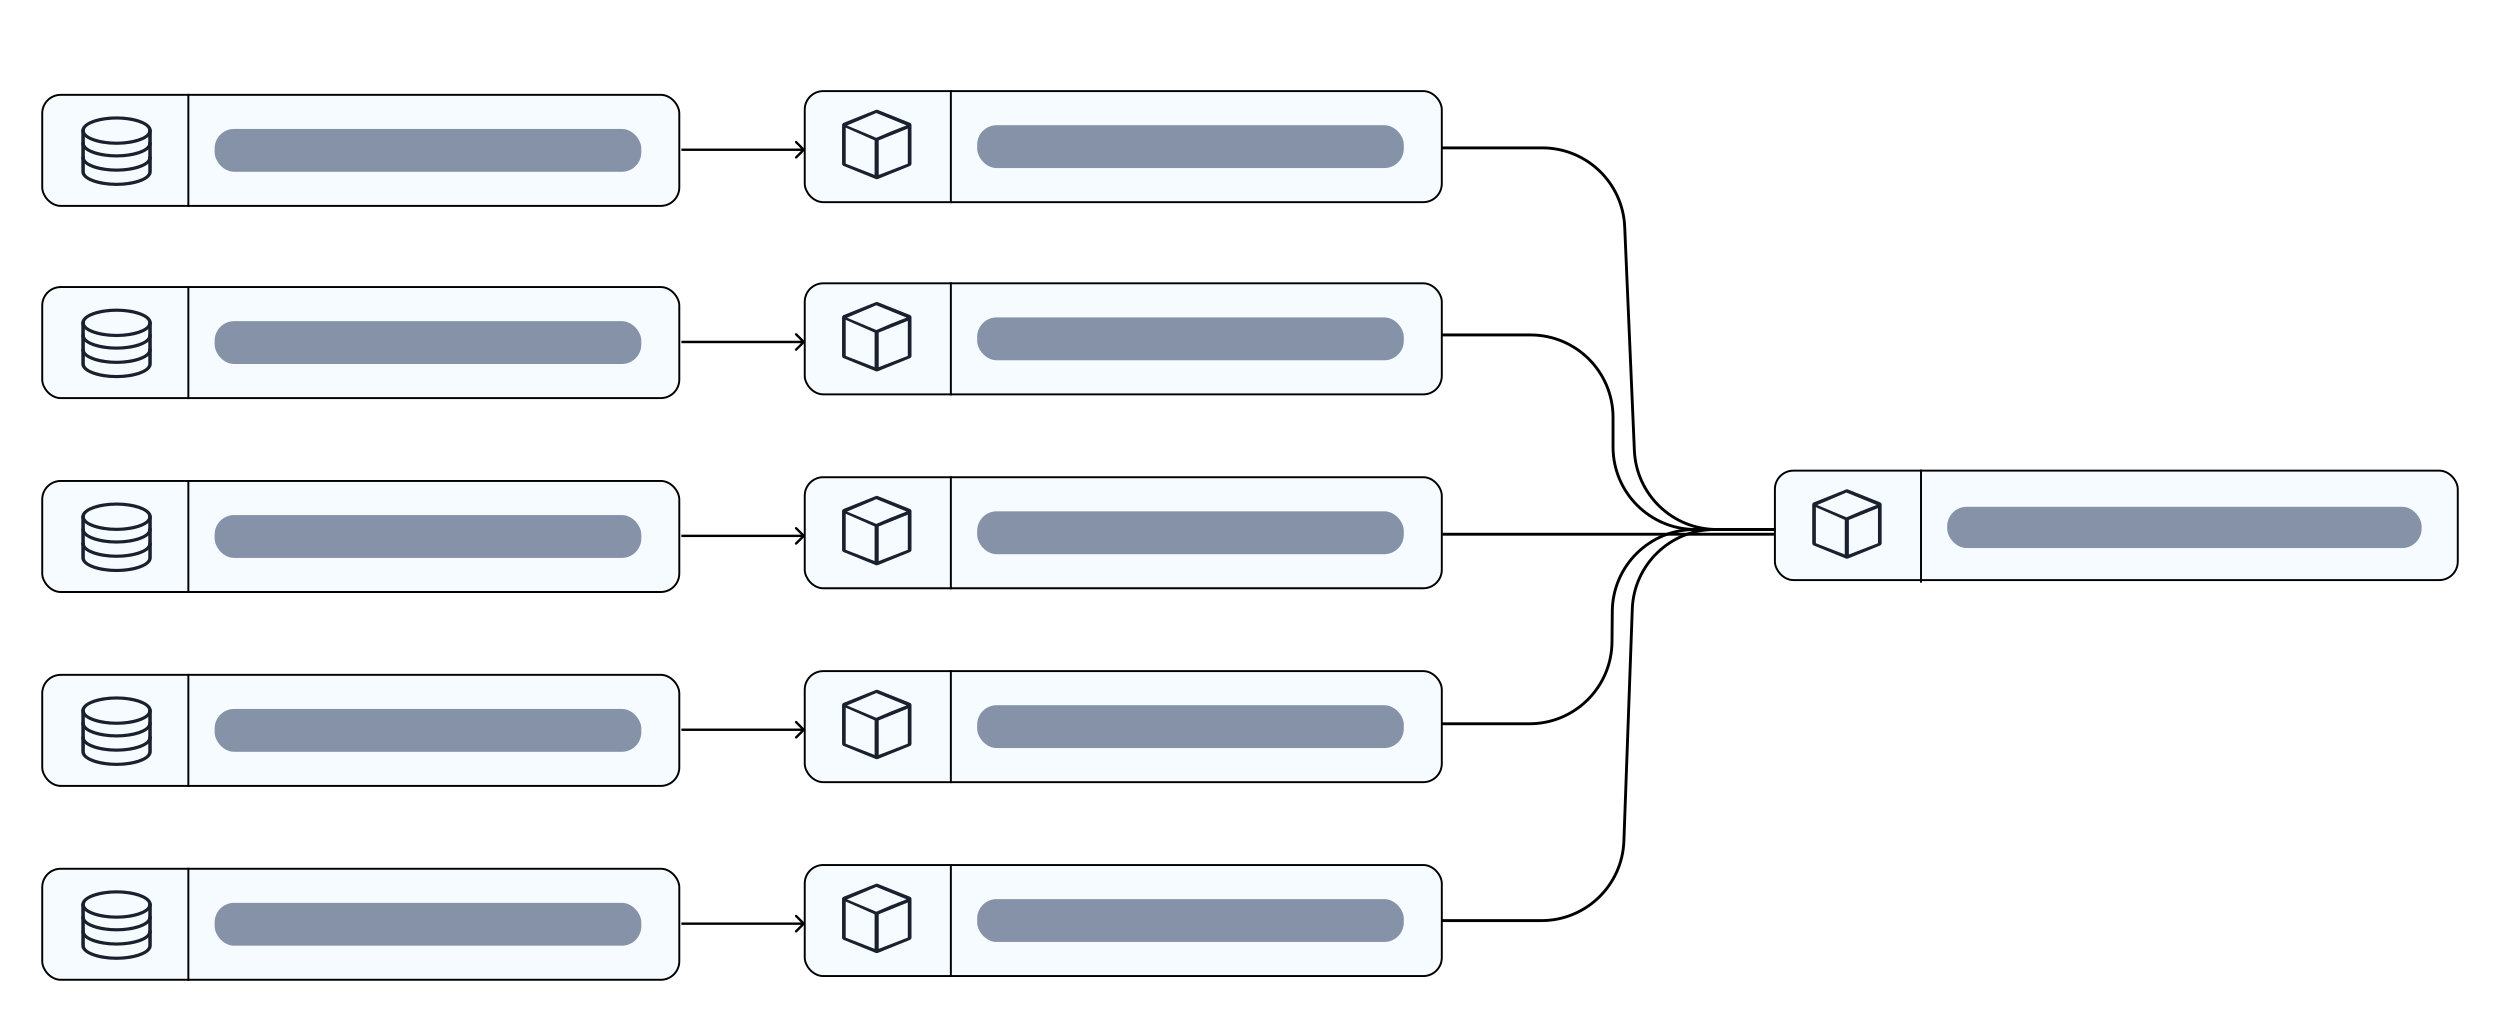 <svg width="606" height="251" viewBox="0 0 606 251" fill="none" xmlns="http://www.w3.org/2000/svg">
<g filter="url(#filter0_d_862_1235)">
<rect x="10.236" y="206.583" width="154.424" height="26.918" rx="4.486" fill="#F6FBFF" stroke="black" stroke-width="0.472"/>
<line x1="45.655" y1="206.347" x2="45.655" y2="233.737" stroke="black" stroke-width="0.472"/>
<g clip-path="url(#clip0_862_1235)">
<path d="M28.251 218.702C23.461 218.702 19.709 217.187 19.709 215.252C19.709 213.318 23.461 211.802 28.251 211.802C33.041 211.802 36.793 213.318 36.793 215.252C36.793 217.187 33.041 218.702 28.251 218.702ZM28.251 212.569C24.614 212.569 20.563 213.671 20.563 215.252C20.563 216.833 24.614 217.935 28.251 217.935C31.887 217.935 35.939 216.833 35.939 215.252C35.939 213.671 31.887 212.569 28.251 212.569Z" fill="#19212E"/>
<path d="M28.251 221.768C23.461 221.768 19.709 220.253 19.709 218.319V215.252C19.709 215.151 19.753 215.053 19.834 214.981C19.914 214.909 20.022 214.869 20.136 214.869C20.249 214.869 20.358 214.909 20.438 214.981C20.518 215.053 20.563 215.151 20.563 215.252V218.319C20.563 219.9 24.614 221.002 28.251 221.002C31.887 221.002 35.939 219.9 35.939 218.319V215.252C35.939 215.151 35.984 215.053 36.064 214.981C36.144 214.909 36.252 214.869 36.366 214.869C36.479 214.869 36.588 214.909 36.668 214.981C36.748 215.053 36.793 215.151 36.793 215.252V218.319C36.793 220.253 33.041 221.768 28.251 221.768Z" fill="#19212E"/>
<path d="M28.251 225.218C23.461 225.218 19.709 223.703 19.709 221.768V218.319C19.709 218.217 19.753 218.119 19.834 218.048C19.914 217.976 20.022 217.935 20.136 217.935C20.249 217.935 20.358 217.976 20.438 218.048C20.518 218.119 20.563 218.217 20.563 218.319V221.768C20.563 223.349 24.614 224.451 28.251 224.451C31.887 224.451 35.939 223.349 35.939 221.768V218.319C35.939 218.217 35.984 218.119 36.064 218.048C36.144 217.976 36.252 217.935 36.366 217.935C36.479 217.935 36.588 217.976 36.668 218.048C36.748 218.119 36.793 218.217 36.793 218.319V221.768C36.793 223.703 33.041 225.218 28.251 225.218Z" fill="#19212E"/>
<path d="M28.251 228.668C23.461 228.668 19.709 227.152 19.709 225.218V221.768C19.709 221.666 19.753 221.569 19.834 221.497C19.914 221.425 20.022 221.385 20.136 221.385C20.249 221.385 20.358 221.425 20.438 221.497C20.518 221.569 20.563 221.666 20.563 221.768V225.218C20.563 226.799 24.614 227.901 28.251 227.901C31.887 227.901 35.939 226.799 35.939 225.218V221.768C35.939 221.666 35.984 221.569 36.064 221.497C36.144 221.425 36.252 221.385 36.366 221.385C36.479 221.385 36.588 221.425 36.668 221.497C36.748 221.569 36.793 221.666 36.793 221.768V225.218C36.793 227.152 33.041 228.668 28.251 228.668Z" fill="#19212E"/>
</g>
<rect x="52.03" y="214.848" width="103.422" height="10.389" rx="4.722" fill="#8692A7"/>
<path d="M195.038 220.1C195.152 219.986 195.152 219.801 195.038 219.687L193.182 217.831C193.068 217.717 192.884 217.717 192.77 217.831C192.656 217.945 192.656 218.13 192.77 218.244L194.42 219.894L192.77 221.544C192.656 221.657 192.656 221.842 192.77 221.956C192.884 222.07 193.068 222.07 193.182 221.956L195.038 220.1ZM165.168 220.185L194.832 220.185L194.832 219.602L165.168 219.602L165.168 220.185Z" fill="black"/>
<rect x="195.068" y="205.678" width="154.424" height="26.918" rx="4.486" fill="#F6FBFF" stroke="black" stroke-width="0.472"/>
<line x1="230.487" y1="205.442" x2="230.487" y2="232.832" stroke="black" stroke-width="0.472"/>
<rect x="236.862" y="213.942" width="103.422" height="10.389" rx="4.722" fill="#8692A7"/>
<path d="M212.309 210.239C212.452 210.181 212.612 210.181 212.755 210.239L220.572 213.366C220.801 213.458 220.95 213.679 220.95 213.925C220.95 213.946 220.949 213.967 220.947 213.988C220.947 213.996 220.948 214.004 220.948 214.011V223.269C220.948 223.514 220.799 223.734 220.572 223.826L212.764 226.992C212.685 227.024 212.604 227.038 212.524 227.036C212.447 227.036 212.37 227.022 212.296 226.992L204.488 223.826C204.261 223.734 204.112 223.514 204.112 223.269V214.011C204.112 213.993 204.113 213.974 204.115 213.956C204.114 213.945 204.114 213.935 204.114 213.925C204.114 213.679 204.264 213.458 204.492 213.366L212.309 210.239ZM213 225.995L220.048 223.269V214.763L213 217.615V225.995ZM205 214.536V223.269L212 225.995V217.615L205 214.536ZM212.409 210.995L205.315 214.011L212.409 216.995L215.909 215.495L219.745 213.988L212.409 210.995Z" fill="#19212E"/>
<rect x="10.236" y="18.989" width="154.424" height="26.918" rx="4.486" fill="#F6FBFF" stroke="black" stroke-width="0.472"/>
<line x1="45.655" y1="18.752" x2="45.655" y2="46.143" stroke="black" stroke-width="0.472"/>
<g clip-path="url(#clip1_862_1235)">
<path d="M28.251 31.108C23.461 31.108 19.709 29.592 19.709 27.658C19.709 25.723 23.461 24.208 28.251 24.208C33.041 24.208 36.793 25.723 36.793 27.658C36.793 29.592 33.041 31.108 28.251 31.108ZM28.251 24.975C24.614 24.975 20.563 26.077 20.563 27.658C20.563 29.239 24.614 30.341 28.251 30.341C31.887 30.341 35.939 29.239 35.939 27.658C35.939 26.077 31.887 24.975 28.251 24.975Z" fill="#19212E"/>
<path d="M28.251 34.174C23.461 34.174 19.709 32.659 19.709 30.724V27.658C19.709 27.556 19.753 27.459 19.834 27.387C19.914 27.315 20.022 27.274 20.136 27.274C20.249 27.274 20.358 27.315 20.438 27.387C20.518 27.459 20.563 27.556 20.563 27.658V30.724C20.563 32.305 24.614 33.407 28.251 33.407C31.887 33.407 35.939 32.305 35.939 30.724V27.658C35.939 27.556 35.984 27.459 36.064 27.387C36.144 27.315 36.252 27.274 36.366 27.274C36.479 27.274 36.588 27.315 36.668 27.387C36.748 27.459 36.793 27.556 36.793 27.658V30.724C36.793 32.659 33.041 34.174 28.251 34.174Z" fill="#19212E"/>
<path d="M28.251 37.624C23.461 37.624 19.709 36.108 19.709 34.174V30.724C19.709 30.622 19.753 30.525 19.834 30.453C19.914 30.381 20.022 30.341 20.136 30.341C20.249 30.341 20.358 30.381 20.438 30.453C20.518 30.525 20.563 30.622 20.563 30.724V34.174C20.563 35.755 24.614 36.857 28.251 36.857C31.887 36.857 35.939 35.755 35.939 34.174V30.724C35.939 30.622 35.984 30.525 36.064 30.453C36.144 30.381 36.252 30.341 36.366 30.341C36.479 30.341 36.588 30.381 36.668 30.453C36.748 30.525 36.793 30.622 36.793 30.724V34.174C36.793 36.108 33.041 37.624 28.251 37.624Z" fill="#19212E"/>
<path d="M28.251 41.073C23.461 41.073 19.709 39.558 19.709 37.623V34.174C19.709 34.072 19.753 33.974 19.834 33.903C19.914 33.831 20.022 33.79 20.136 33.79C20.249 33.79 20.358 33.831 20.438 33.903C20.518 33.974 20.563 34.072 20.563 34.174V37.623C20.563 39.204 24.614 40.306 28.251 40.306C31.887 40.306 35.939 39.204 35.939 37.623V34.174C35.939 34.072 35.984 33.974 36.064 33.903C36.144 33.831 36.252 33.79 36.366 33.79C36.479 33.79 36.588 33.831 36.668 33.903C36.748 33.974 36.793 34.072 36.793 34.174V37.623C36.793 39.558 33.041 41.073 28.251 41.073Z" fill="#19212E"/>
</g>
<rect x="52.03" y="27.253" width="103.422" height="10.389" rx="4.722" fill="#8692A7"/>
<path d="M195.038 32.505C195.152 32.391 195.152 32.207 195.038 32.093L193.182 30.237C193.068 30.123 192.884 30.123 192.77 30.237C192.656 30.351 192.656 30.535 192.77 30.649L194.42 32.299L192.77 33.949C192.656 34.063 192.656 34.248 192.77 34.362C192.884 34.475 193.068 34.475 193.182 34.362L195.038 32.505ZM165.168 32.591L194.832 32.591L194.832 32.007L165.168 32.007L165.168 32.591Z" fill="black"/>
<rect x="195.068" y="18.083" width="154.424" height="26.918" rx="4.486" fill="#F6FBFF" stroke="black" stroke-width="0.472"/>
<line x1="230.487" y1="17.847" x2="230.487" y2="45.237" stroke="black" stroke-width="0.472"/>
<rect x="236.862" y="26.348" width="103.422" height="10.389" rx="4.722" fill="#8692A7"/>
<path d="M212.309 22.644C212.452 22.587 212.612 22.587 212.755 22.644L220.572 25.772C220.801 25.863 220.95 26.084 220.95 26.33C220.95 26.352 220.949 26.373 220.947 26.394C220.947 26.401 220.948 26.409 220.948 26.417V35.675C220.948 35.919 220.799 36.14 220.572 36.232L212.764 39.398C212.685 39.429 212.604 39.444 212.524 39.442C212.447 39.442 212.37 39.427 212.296 39.398L204.488 36.232C204.261 36.14 204.112 35.919 204.112 35.675V26.417C204.112 26.398 204.113 26.379 204.115 26.361C204.114 26.351 204.114 26.341 204.114 26.33C204.114 26.084 204.264 25.863 204.492 25.772L212.309 22.644ZM213 38.401L220.048 35.675V27.169L213 30.021V38.401ZM205 26.942V35.675L212 38.401V30.021L205 26.942ZM212.409 23.401L205.315 26.417L212.409 29.401L215.909 27.901L219.745 26.394L212.409 23.401Z" fill="#19212E"/>
<rect x="10.236" y="112.583" width="154.424" height="26.918" rx="4.486" fill="#F6FBFF" stroke="black" stroke-width="0.472"/>
<line x1="45.655" y1="112.347" x2="45.655" y2="139.737" stroke="black" stroke-width="0.472"/>
<g clip-path="url(#clip2_862_1235)">
<path d="M28.251 124.702C23.461 124.702 19.709 123.187 19.709 121.252C19.709 119.318 23.461 117.802 28.251 117.802C33.041 117.802 36.793 119.318 36.793 121.252C36.793 123.187 33.041 124.702 28.251 124.702ZM28.251 118.569C24.614 118.569 20.563 119.671 20.563 121.252C20.563 122.833 24.614 123.935 28.251 123.935C31.887 123.935 35.939 122.833 35.939 121.252C35.939 119.671 31.887 118.569 28.251 118.569Z" fill="#19212E"/>
<path d="M28.251 127.768C23.461 127.768 19.709 126.253 19.709 124.319V121.252C19.709 121.151 19.753 121.053 19.834 120.981C19.914 120.909 20.022 120.869 20.136 120.869C20.249 120.869 20.358 120.909 20.438 120.981C20.518 121.053 20.563 121.151 20.563 121.252V124.319C20.563 125.9 24.614 127.002 28.251 127.002C31.887 127.002 35.939 125.9 35.939 124.319V121.252C35.939 121.151 35.984 121.053 36.064 120.981C36.144 120.909 36.252 120.869 36.366 120.869C36.479 120.869 36.588 120.909 36.668 120.981C36.748 121.053 36.793 121.151 36.793 121.252V124.319C36.793 126.253 33.041 127.768 28.251 127.768Z" fill="#19212E"/>
<path d="M28.251 131.218C23.461 131.218 19.709 129.703 19.709 127.768V124.319C19.709 124.217 19.753 124.119 19.834 124.048C19.914 123.976 20.022 123.935 20.136 123.935C20.249 123.935 20.358 123.976 20.438 124.048C20.518 124.119 20.563 124.217 20.563 124.319V127.768C20.563 129.349 24.614 130.451 28.251 130.451C31.887 130.451 35.939 129.349 35.939 127.768V124.319C35.939 124.217 35.984 124.119 36.064 124.048C36.144 123.976 36.252 123.935 36.366 123.935C36.479 123.935 36.588 123.976 36.668 124.048C36.748 124.119 36.793 124.217 36.793 124.319V127.768C36.793 129.703 33.041 131.218 28.251 131.218Z" fill="#19212E"/>
<path d="M28.251 134.668C23.461 134.668 19.709 133.152 19.709 131.218V127.768C19.709 127.666 19.753 127.569 19.834 127.497C19.914 127.425 20.022 127.385 20.136 127.385C20.249 127.385 20.358 127.425 20.438 127.497C20.518 127.569 20.563 127.666 20.563 127.768V131.218C20.563 132.799 24.614 133.901 28.251 133.901C31.887 133.901 35.939 132.799 35.939 131.218V127.768C35.939 127.666 35.984 127.569 36.064 127.497C36.144 127.425 36.252 127.385 36.366 127.385C36.479 127.385 36.588 127.425 36.668 127.497C36.748 127.569 36.793 127.666 36.793 127.768V131.218C36.793 133.152 33.041 134.668 28.251 134.668Z" fill="#19212E"/>
</g>
<rect x="52.03" y="120.848" width="103.422" height="10.389" rx="4.722" fill="#8692A7"/>
<path d="M195.038 126.1C195.152 125.986 195.152 125.801 195.038 125.687L193.182 123.831C193.068 123.717 192.884 123.717 192.77 123.831C192.656 123.945 192.656 124.13 192.77 124.244L194.42 125.894L192.77 127.544C192.656 127.657 192.656 127.842 192.77 127.956C192.884 128.07 193.068 128.07 193.182 127.956L195.038 126.1ZM165.168 126.185L194.832 126.185L194.832 125.602L165.168 125.602L165.168 126.185Z" fill="black"/>
<rect x="195.068" y="111.678" width="154.424" height="26.918" rx="4.486" fill="#F6FBFF" stroke="black" stroke-width="0.472"/>
<line x1="230.487" y1="111.442" x2="230.487" y2="138.832" stroke="black" stroke-width="0.472"/>
<rect x="236.862" y="119.942" width="103.422" height="10.389" rx="4.722" fill="#8692A7"/>
<path d="M212.309 116.239C212.452 116.181 212.612 116.181 212.755 116.239L220.572 119.366C220.801 119.458 220.95 119.679 220.95 119.925C220.95 119.946 220.949 119.967 220.947 119.988C220.947 119.996 220.948 120.004 220.948 120.011V129.269C220.948 129.514 220.799 129.734 220.572 129.826L212.764 132.992C212.685 133.024 212.604 133.038 212.524 133.036C212.447 133.036 212.37 133.022 212.296 132.992L204.488 129.826C204.261 129.734 204.112 129.514 204.112 129.269V120.011C204.112 119.993 204.113 119.974 204.115 119.956C204.114 119.945 204.114 119.935 204.114 119.925C204.114 119.679 204.264 119.458 204.492 119.366L212.309 116.239ZM213 131.995L220.048 129.269V120.763L213 123.615V131.995ZM205 120.536V129.269L212 131.995V123.615L205 120.536ZM212.409 116.995L205.315 120.011L212.409 122.995L215.909 121.495L219.745 119.988L212.409 116.995Z" fill="#19212E"/>
<rect x="10.236" y="65.583" width="154.424" height="26.918" rx="4.486" fill="#F6FBFF" stroke="black" stroke-width="0.472"/>
<line x1="45.655" y1="65.347" x2="45.655" y2="92.737" stroke="black" stroke-width="0.472"/>
<g clip-path="url(#clip3_862_1235)">
<path d="M28.251 77.702C23.461 77.702 19.709 76.187 19.709 74.252C19.709 72.318 23.461 70.802 28.251 70.802C33.041 70.802 36.793 72.318 36.793 74.252C36.793 76.187 33.041 77.702 28.251 77.702ZM28.251 71.569C24.614 71.569 20.563 72.671 20.563 74.252C20.563 75.833 24.614 76.935 28.251 76.935C31.887 76.935 35.939 75.833 35.939 74.252C35.939 72.671 31.887 71.569 28.251 71.569Z" fill="#19212E"/>
<path d="M28.251 80.768C23.461 80.768 19.709 79.253 19.709 77.319V74.252C19.709 74.15 19.753 74.053 19.834 73.981C19.914 73.909 20.022 73.869 20.136 73.869C20.249 73.869 20.358 73.909 20.438 73.981C20.518 74.053 20.563 74.15 20.563 74.252V77.319C20.563 78.9 24.614 80.002 28.251 80.002C31.887 80.002 35.939 78.9 35.939 77.319V74.252C35.939 74.15 35.984 74.053 36.064 73.981C36.144 73.909 36.252 73.869 36.366 73.869C36.479 73.869 36.588 73.909 36.668 73.981C36.748 74.053 36.793 74.15 36.793 74.252V77.319C36.793 79.253 33.041 80.768 28.251 80.768Z" fill="#19212E"/>
<path d="M28.251 84.218C23.461 84.218 19.709 82.703 19.709 80.768V77.319C19.709 77.217 19.753 77.12 19.834 77.048C19.914 76.976 20.022 76.935 20.136 76.935C20.249 76.935 20.358 76.976 20.438 77.048C20.518 77.12 20.563 77.217 20.563 77.319V80.768C20.563 82.35 24.614 83.451 28.251 83.451C31.887 83.451 35.939 82.35 35.939 80.768V77.319C35.939 77.217 35.984 77.12 36.064 77.048C36.144 76.976 36.252 76.935 36.366 76.935C36.479 76.935 36.588 76.976 36.668 77.048C36.748 77.12 36.793 77.217 36.793 77.319V80.768C36.793 82.703 33.041 84.218 28.251 84.218Z" fill="#19212E"/>
<path d="M28.251 87.668C23.461 87.668 19.709 86.152 19.709 84.218V80.768C19.709 80.666 19.753 80.569 19.834 80.497C19.914 80.425 20.022 80.385 20.136 80.385C20.249 80.385 20.358 80.425 20.438 80.497C20.518 80.569 20.563 80.666 20.563 80.768V84.218C20.563 85.799 24.614 86.901 28.251 86.901C31.887 86.901 35.939 85.799 35.939 84.218V80.768C35.939 80.666 35.984 80.569 36.064 80.497C36.144 80.425 36.252 80.385 36.366 80.385C36.479 80.385 36.588 80.425 36.668 80.497C36.748 80.569 36.793 80.666 36.793 80.768V84.218C36.793 86.152 33.041 87.668 28.251 87.668Z" fill="#19212E"/>
</g>
<rect x="52.03" y="73.848" width="103.422" height="10.389" rx="4.722" fill="#8692A7"/>
<path d="M195.038 79.1C195.152 78.986 195.152 78.801 195.038 78.687L193.182 76.831C193.068 76.717 192.884 76.717 192.77 76.831C192.656 76.945 192.656 77.13 192.77 77.244L194.42 78.894L192.77 80.544C192.656 80.657 192.656 80.842 192.77 80.956C192.884 81.07 193.068 81.07 193.182 80.956L195.038 79.1ZM165.168 79.185L194.832 79.185L194.832 78.602L165.168 78.602L165.168 79.185Z" fill="black"/>
<rect x="195.068" y="64.678" width="154.424" height="26.918" rx="4.486" fill="#F6FBFF" stroke="black" stroke-width="0.472"/>
<line x1="230.487" y1="64.442" x2="230.487" y2="91.832" stroke="black" stroke-width="0.472"/>
<rect x="236.862" y="72.942" width="103.422" height="10.389" rx="4.722" fill="#8692A7"/>
<path d="M212.309 69.239C212.452 69.181 212.612 69.181 212.755 69.239L220.572 72.366C220.801 72.458 220.95 72.679 220.95 72.925C220.95 72.946 220.949 72.967 220.947 72.988C220.947 72.996 220.948 73.004 220.948 73.011V82.269C220.948 82.514 220.799 82.734 220.572 82.826L212.764 85.992C212.685 86.024 212.604 86.038 212.524 86.036C212.447 86.036 212.37 86.022 212.296 85.992L204.488 82.826C204.261 82.734 204.112 82.514 204.112 82.269V73.011C204.112 72.993 204.113 72.974 204.115 72.956C204.114 72.945 204.114 72.935 204.114 72.925C204.114 72.679 204.264 72.458 204.492 72.366L212.309 69.239ZM213 84.996L220.048 82.269V73.763L213 76.615V84.996ZM205 73.536V82.269L212 84.996V76.615L205 73.536ZM212.409 69.996L205.315 73.011L212.409 75.996L215.909 74.496L219.745 72.988L212.409 69.996Z" fill="#19212E"/>
<rect x="10.236" y="159.583" width="154.424" height="26.918" rx="4.486" fill="#F6FBFF" stroke="black" stroke-width="0.472"/>
<line x1="45.655" y1="159.347" x2="45.655" y2="186.737" stroke="black" stroke-width="0.472"/>
<g clip-path="url(#clip4_862_1235)">
<path d="M28.251 171.702C23.461 171.702 19.709 170.187 19.709 168.252C19.709 166.318 23.461 164.802 28.251 164.802C33.041 164.802 36.793 166.318 36.793 168.252C36.793 170.187 33.041 171.702 28.251 171.702ZM28.251 165.569C24.614 165.569 20.563 166.671 20.563 168.252C20.563 169.833 24.614 170.935 28.251 170.935C31.887 170.935 35.939 169.833 35.939 168.252C35.939 166.671 31.887 165.569 28.251 165.569Z" fill="#19212E"/>
<path d="M28.251 174.768C23.461 174.768 19.709 173.253 19.709 171.319V168.252C19.709 168.151 19.753 168.053 19.834 167.981C19.914 167.909 20.022 167.869 20.136 167.869C20.249 167.869 20.358 167.909 20.438 167.981C20.518 168.053 20.563 168.151 20.563 168.252V171.319C20.563 172.9 24.614 174.002 28.251 174.002C31.887 174.002 35.939 172.9 35.939 171.319V168.252C35.939 168.151 35.984 168.053 36.064 167.981C36.144 167.909 36.252 167.869 36.366 167.869C36.479 167.869 36.588 167.909 36.668 167.981C36.748 168.053 36.793 168.151 36.793 168.252V171.319C36.793 173.253 33.041 174.768 28.251 174.768Z" fill="#19212E"/>
<path d="M28.251 178.218C23.461 178.218 19.709 176.703 19.709 174.768V171.319C19.709 171.217 19.753 171.119 19.834 171.048C19.914 170.976 20.022 170.935 20.136 170.935C20.249 170.935 20.358 170.976 20.438 171.048C20.518 171.119 20.563 171.217 20.563 171.319V174.768C20.563 176.349 24.614 177.451 28.251 177.451C31.887 177.451 35.939 176.349 35.939 174.768V171.319C35.939 171.217 35.984 171.119 36.064 171.048C36.144 170.976 36.252 170.935 36.366 170.935C36.479 170.935 36.588 170.976 36.668 171.048C36.748 171.119 36.793 171.217 36.793 171.319V174.768C36.793 176.703 33.041 178.218 28.251 178.218Z" fill="#19212E"/>
<path d="M28.251 181.668C23.461 181.668 19.709 180.152 19.709 178.218V174.768C19.709 174.666 19.753 174.569 19.834 174.497C19.914 174.425 20.022 174.385 20.136 174.385C20.249 174.385 20.358 174.425 20.438 174.497C20.518 174.569 20.563 174.666 20.563 174.768V178.218C20.563 179.799 24.614 180.901 28.251 180.901C31.887 180.901 35.939 179.799 35.939 178.218V174.768C35.939 174.666 35.984 174.569 36.064 174.497C36.144 174.425 36.252 174.385 36.366 174.385C36.479 174.385 36.588 174.425 36.668 174.497C36.748 174.569 36.793 174.666 36.793 174.768V178.218C36.793 180.152 33.041 181.668 28.251 181.668Z" fill="#19212E"/>
</g>
<rect x="52.03" y="167.848" width="103.422" height="10.389" rx="4.722" fill="#8692A7"/>
<path d="M195.038 173.1C195.152 172.986 195.152 172.801 195.038 172.687L193.182 170.831C193.068 170.717 192.884 170.717 192.77 170.831C192.656 170.945 192.656 171.13 192.77 171.244L194.42 172.894L192.77 174.544C192.656 174.657 192.656 174.842 192.77 174.956C192.884 175.07 193.068 175.07 193.182 174.956L195.038 173.1ZM165.168 173.185L194.832 173.185L194.832 172.602L165.168 172.602L165.168 173.185Z" fill="black"/>
<rect x="195.068" y="158.678" width="154.424" height="26.918" rx="4.486" fill="#F6FBFF" stroke="black" stroke-width="0.472"/>
<line x1="230.487" y1="158.442" x2="230.487" y2="185.832" stroke="black" stroke-width="0.472"/>
<rect x="236.862" y="166.942" width="103.422" height="10.389" rx="4.722" fill="#8692A7"/>
<path d="M212.309 163.239C212.452 163.181 212.612 163.181 212.755 163.239L220.572 166.366C220.801 166.458 220.95 166.679 220.95 166.925C220.95 166.946 220.949 166.967 220.947 166.988C220.947 166.996 220.948 167.004 220.948 167.011V176.269C220.948 176.514 220.799 176.734 220.572 176.826L212.764 179.992C212.685 180.024 212.604 180.038 212.524 180.036C212.447 180.036 212.37 180.022 212.296 179.992L204.488 176.826C204.261 176.734 204.112 176.514 204.112 176.269V167.011C204.112 166.993 204.113 166.974 204.115 166.956C204.114 166.945 204.114 166.935 204.114 166.925C204.114 166.679 204.264 166.458 204.492 166.366L212.309 163.239ZM213 178.995L220.048 176.269V167.763L213 170.615V178.995ZM205 167.536V176.269L212 178.995V170.615L205 167.536ZM212.409 163.995L205.315 167.011L212.409 169.995L215.909 168.495L219.745 166.988L212.409 163.995Z" fill="#19212E"/>
<path d="M349.621 125.497L430 125.497" stroke="black" stroke-width="0.7"/>
<rect x="430.236" y="110.083" width="165.528" height="26.528" rx="4.486" fill="#F6FBFF" stroke="black" stroke-width="0.472"/>
<line x1="465.655" y1="109.847" x2="465.655" y2="137.237" stroke="black" stroke-width="0.472"/>
<rect x="472" y="118.847" width="115" height="10" rx="4.722" fill="#8692A7"/>
<path d="M447.477 114.644C447.62 114.587 447.78 114.587 447.923 114.644L455.74 117.772C455.969 117.863 456.118 118.084 456.118 118.33C456.118 118.352 456.117 118.373 456.115 118.394C456.115 118.402 456.115 118.409 456.115 118.417V127.675C456.115 127.919 455.967 128.14 455.74 128.232L447.932 131.398C447.853 131.429 447.772 131.443 447.692 131.442C447.615 131.442 447.538 131.427 447.464 131.398L439.656 128.232C439.429 128.14 439.28 127.919 439.28 127.675V118.417C439.28 118.398 439.281 118.379 439.283 118.361C439.282 118.351 439.282 118.341 439.282 118.33C439.282 118.084 439.432 117.863 439.66 117.772L447.477 114.644ZM448.168 130.401L455.216 127.675V119.169L448.168 122.021V130.401ZM440.168 118.942V127.675L447.168 130.401V122.021L440.168 118.942ZM447.577 115.401L440.483 118.417L447.577 121.401L451.077 119.901L454.913 118.394L447.577 115.401Z" fill="#19212E"/>
<path d="M349.356 171.441L370.75 171.441C381.724 171.441 390.648 162.598 390.749 151.625L390.818 144.163C390.919 133.19 399.843 124.347 410.817 124.347L430.433 124.347" stroke="black" stroke-width="0.7"/>
<path d="M349.5 31.847L373.846 31.847C384.556 31.847 393.365 40.283 393.828 50.983L396.173 105.211C396.635 115.911 405.444 124.347 416.154 124.347L430.188 124.347" stroke="black" stroke-width="0.7"/>
<path d="M349.433 219.156L373.644 219.156C384.408 219.156 393.241 210.636 393.631 199.879L395.666 143.624C396.055 132.867 404.889 124.347 415.653 124.347L430.25 124.347" stroke="black" stroke-width="0.7"/>
<path d="M349.433 77.19L371 77.19C382.046 77.19 391 86.145 391 97.19L391 104.347C391 115.393 399.954 124.347 411 124.347L429.5 124.347" stroke="black" stroke-width="0.7"/>
</g>
<defs>
<filter id="filter0_d_862_1235" x="6" y="17.847" width="594" height="223.89" filterUnits="userSpaceOnUse" color-interpolation-filters="sRGB">
<feFlood flood-opacity="0" result="BackgroundImageFix"/>
<feColorMatrix in="SourceAlpha" type="matrix" values="0 0 0 0 0 0 0 0 0 0 0 0 0 0 0 0 0 0 127 0" result="hardAlpha"/>
<feOffset dy="4"/>
<feGaussianBlur stdDeviation="2"/>
<feComposite in2="hardAlpha" operator="out"/>
<feColorMatrix type="matrix" values="0 0 0 0 0 0 0 0 0 0 0 0 0 0 0 0 0 0 0.25 0"/>
<feBlend mode="normal" in2="BackgroundImageFix" result="effect1_dropShadow_862_1235"/>
<feBlend mode="normal" in="SourceGraphic" in2="effect1_dropShadow_862_1235" result="shape"/>
</filter>
<clipPath id="clip0_862_1235">
<rect width="20.501" height="18.398" fill="white" transform="translate(18 211.036)"/>
</clipPath>
<clipPath id="clip1_862_1235">
<rect width="20.501" height="18.398" fill="white" transform="translate(18 23.442)"/>
</clipPath>
<clipPath id="clip2_862_1235">
<rect width="20.501" height="18.398" fill="white" transform="translate(18 117.036)"/>
</clipPath>
<clipPath id="clip3_862_1235">
<rect width="20.501" height="18.398" fill="white" transform="translate(18 70.036)"/>
</clipPath>
<clipPath id="clip4_862_1235">
<rect width="20.501" height="18.398" fill="white" transform="translate(18 164.036)"/>
</clipPath>
</defs>
</svg>
